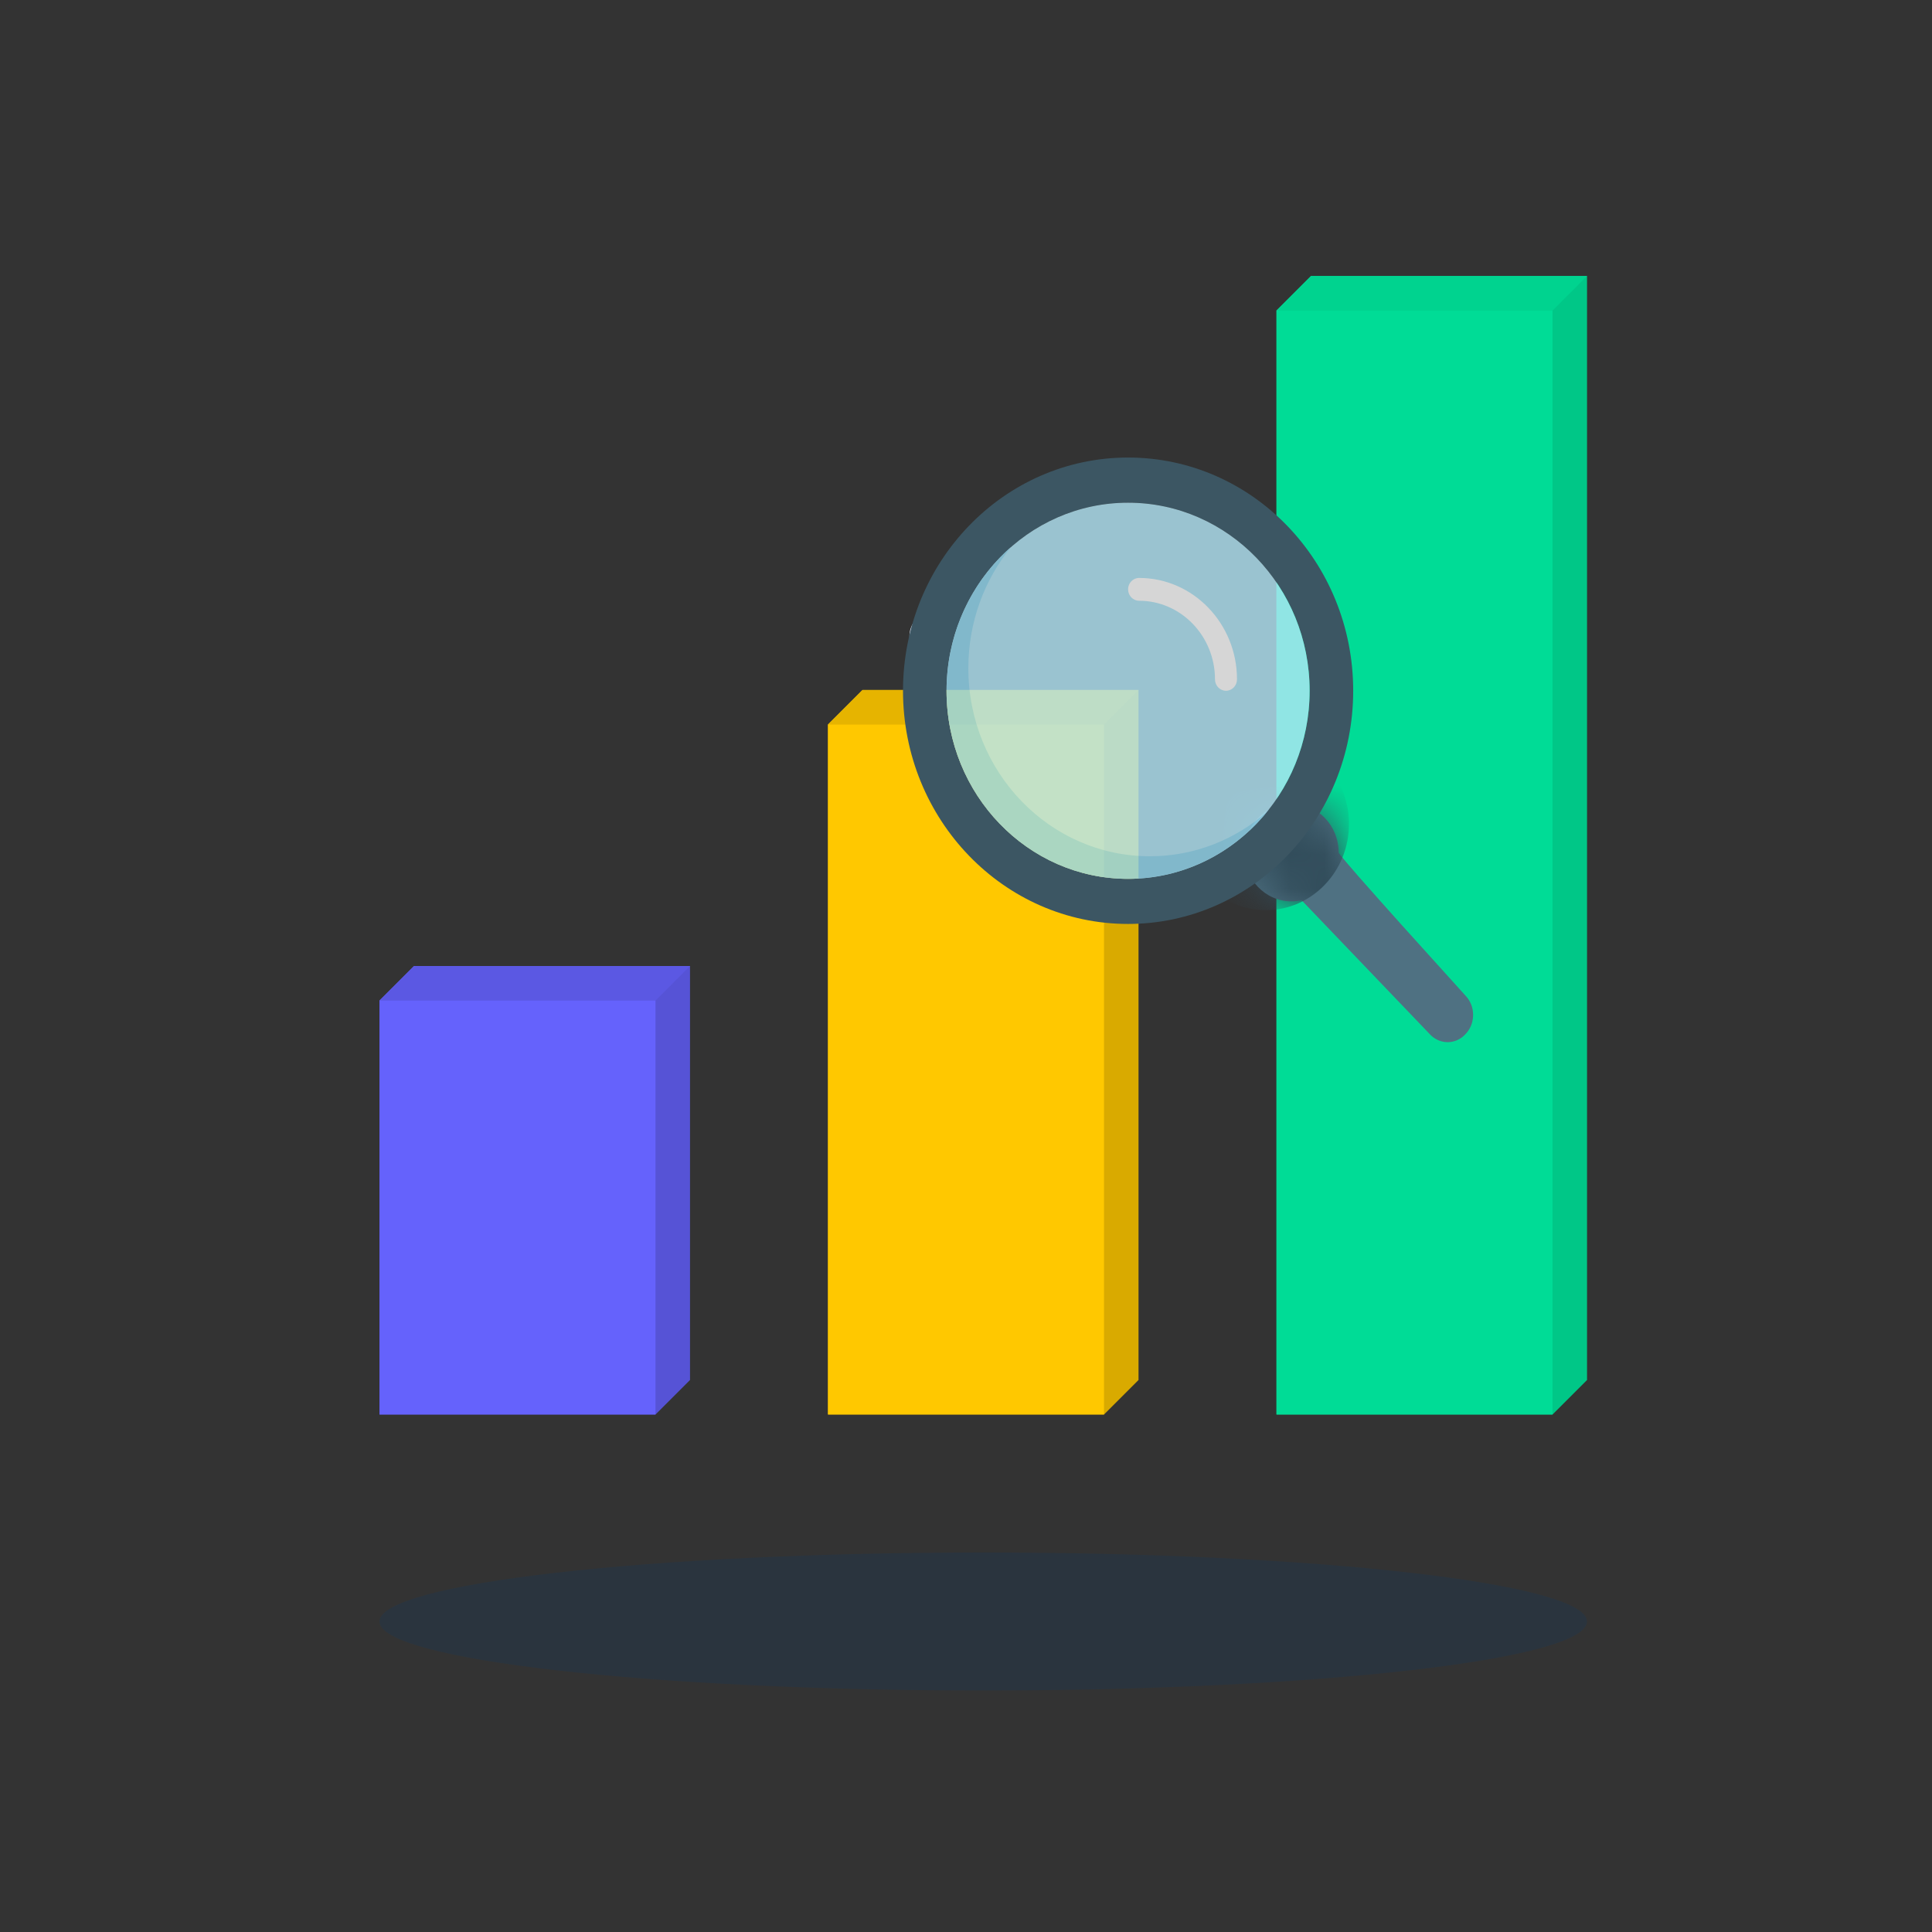 <?xml version="1.0" encoding="UTF-8"?>
<svg width="56px" height="56px" viewBox="0 0 56 56" version="1.1" xmlns="http://www.w3.org/2000/svg" xmlns:xlink="http://www.w3.org/1999/xlink">
    <rect x="0" y="0" width="56" height="56" fill="#333333" stroke="none"/>
    <title>Emoji/chart</title>
    <defs>
        <polygon id="path-1" points="1 0 2 0 8 0 9 0 9 1 9 12 8 13 0 13 0 1"></polygon>
        <polygon id="path-2" points="0 1 1 -5.68434189e-14 9 -5.68434189e-14 8 1"></polygon>
        <polygon id="path-3" points="1 0 2 0 8 0 9 0 9 1 9 20 8 21 0 21 0 1"></polygon>
        <polygon id="path-4" points="0 1 1 0 9 0 8 1"></polygon>
        <polygon id="path-5" points="1 0 2 0 8 0 9 0 9 1 9 32 8 33 0 33 0 1"></polygon>
        <polygon id="path-6" points="0 1 1 0 9 0 8 1"></polygon>
        <path d="M1.547,0.036 C2.303,0.036 2.915,0.67 2.915,1.453 C2.915,1.455 2.916,1.458 2.919,1.462 L2.928,1.478 L2.928,1.478 L2.955,1.514 L2.955,1.514 L3.01,1.584 L3.01,1.584 L3.158,1.761 L3.158,1.761 L3.499,2.157 L3.499,2.157 L4.12,2.858 L4.12,2.858 L4.733,3.544 L4.733,3.544 L6.61,5.623 L6.61,5.623 C6.873,5.913 6.879,6.375 6.63,6.674 L6.601,6.706 L6.583,6.726 C6.314,7.013 5.883,7.025 5.6,6.762 L5.569,6.732 L1.841,2.837 C1.746,2.858 1.648,2.87 1.547,2.87 C0.792,2.87 0.179,2.236 0.179,1.453 C0.179,0.67 0.792,0.036 1.547,0.036 Z" id="path-7"></path>
    </defs>
    <g id="Emoji/chart" stroke="none" stroke-width="1" fill="none" fill-rule="evenodd">
        <g id="multi_budget" transform="translate(11, 45)" fill="#004078" fill-opacity="0.17" fill-rule="nonzero">
            <path d="M17.5,0 C7.835,0 0,0.895 0,2 C0,3.105 7.835,4 17.5,4 C27.165,4 35,3.105 35,2 C35,0.895 27.165,0 17.5,0 L17.5,0 Z" id="Shape"></path>
        </g>
        <g id="Group-4" transform="translate(11, 8)">
            <g id="Group-3" transform="translate(0, 20)">
                <g id="Rectangle">
                    <use fill="#6562FC" xlink:href="#path-1"></use>
                    <use fill-opacity="0.15" fill="#000000" xlink:href="#path-1"></use>
                </g>
                <g id="Path-38">
                    <use fill="#6562FC" xlink:href="#path-2"></use>
                    <use fill-opacity="0.1" fill="#000000" xlink:href="#path-2"></use>
                </g>
                <rect id="Rectangle" fill="#6562FC" x="0" y="1" width="8" height="12"></rect>
            </g>
            <g id="Group-2" transform="translate(13, 12)">
                <g id="Rectangle">
                    <use fill="#FFC800" xlink:href="#path-3"></use>
                    <use fill-opacity="0.15" fill="#000000" xlink:href="#path-3"></use>
                </g>
                <g id="Path-38">
                    <use fill="#FFC800" xlink:href="#path-4"></use>
                    <use fill-opacity="0.1" fill="#000000" xlink:href="#path-4"></use>
                </g>
                <rect id="Rectangle" fill="#FFC800" x="0" y="1" width="8" height="20"></rect>
            </g>
            <g id="Group" transform="translate(26, 0)">
                <g id="Rectangle">
                    <use fill="#00EA9F" xlink:href="#path-5"></use>
                    <use fill-opacity="0.15" fill="#000000" xlink:href="#path-5"></use>
                </g>
                <g id="Path-38">
                    <use fill="#00EA9F" xlink:href="#path-6"></use>
                    <use fill-opacity="0.1" fill="#000000" xlink:href="#path-6"></use>
                </g>
                <rect id="Rectangle" fill="#00DC96" x="0" y="1" width="8" height="32"></rect>
            </g>
        </g>
        <g id="Visuals/EmptyStates/SearchNoFound" transform="translate(26, 13)">
            <g id="Group" transform="translate(0.121, 0.042)">
                <g transform="translate(0.161, 4.7)" fill="#D7E2F2" fill-rule="nonzero" id="Line-Copy-9">
                    <path d="M0.705,0.162 C0.913,0.162 1.08,0.398 1.08,0.69 C1.08,0.966 0.929,1.194 0.736,1.216 L0.705,1.217 L0.455,1.217 C0.248,1.217 0.08,0.981 0.08,0.69 C0.08,0.413 0.232,0.186 0.425,0.164 L0.455,0.162 L0.705,0.162 Z"></path>
                </g>
                <g id="search" transform="translate(0, 0.166)">
                    <g id="Mask-+-Oval-30" transform="translate(9.709, 9.994)">
                        <g id="Oval-30" transform="translate(0.057, 0.055)">
                            <mask id="mask-8" fill="white">
                                <use xlink:href="#path-7"></use>
                            </mask>
                            <use id="Mask" fill="#4F7182" xlink:href="#path-7"></use>
                            <ellipse fill="#324D5B" mask="url(#mask-8)" cx="0.802" cy="0.627" rx="2.412" ry="2.498"></ellipse>
                        </g>
                    </g>
                    <path d="M6.577,0.054 C2.974,0.054 0.053,3.08 0.053,6.814 C0.053,10.547 2.974,13.573 6.577,13.573 C10.181,13.573 13.102,10.547 13.102,6.814 C13.102,3.08 10.181,0.054 6.577,0.054 L6.577,0.054 Z M6.577,12.265 C3.671,12.265 1.315,9.824 1.315,6.814 C1.315,3.803 3.671,1.362 6.577,1.362 C9.483,1.362 11.839,3.803 11.839,6.814 C11.839,9.824 9.483,12.265 6.577,12.265 L6.577,12.265 Z" id="Shape" fill="#3C5663"></path>
                    <g id="Shape-+-Shape-+-Shape" transform="translate(6.339, 6.856) rotate(-180) translate(-6.339, -6.856) translate(0.839, 1.356)" opacity="0.8">
                        <path d="M5.262,0.09 C8.168,0.09 10.524,2.531 10.524,5.542 C10.524,8.552 8.168,10.993 5.262,10.993 C2.356,10.993 0,8.552 0,5.542 C0,2.531 2.356,0.09 5.262,0.09 L5.262,0.09 Z" id="Shape" fill="#B4E7F8"></path>
                        <path d="M4.943,8.812 C3.378,8.812 2.105,7.493 2.105,5.873 C2.105,5.69 2.248,5.542 2.424,5.542 C2.6,5.542 2.743,5.69 2.743,5.873 C2.743,7.129 3.73,8.151 4.943,8.151 C5.119,8.151 5.262,8.3 5.262,8.482 C5.262,8.664 5.119,8.812 4.943,8.812 L4.943,8.812 Z" id="Shape" fill="#FFFFFF"></path>
                        <path d="M5.262,0.09 C3.648,0.09 2.205,0.844 1.24,2.029 C2.156,1.228 3.338,0.745 4.63,0.745 C7.536,0.745 9.892,3.185 9.892,6.196 C9.892,7.535 9.426,8.76 8.653,9.709 C9.797,8.709 10.524,7.213 10.524,5.542 C10.524,2.531 8.168,0.09 5.262,0.09 L5.262,0.09 Z" id="Shape" fill="#95DAF1"></path>
                    </g>
                </g>
            </g>
        </g>
    </g>
</svg>